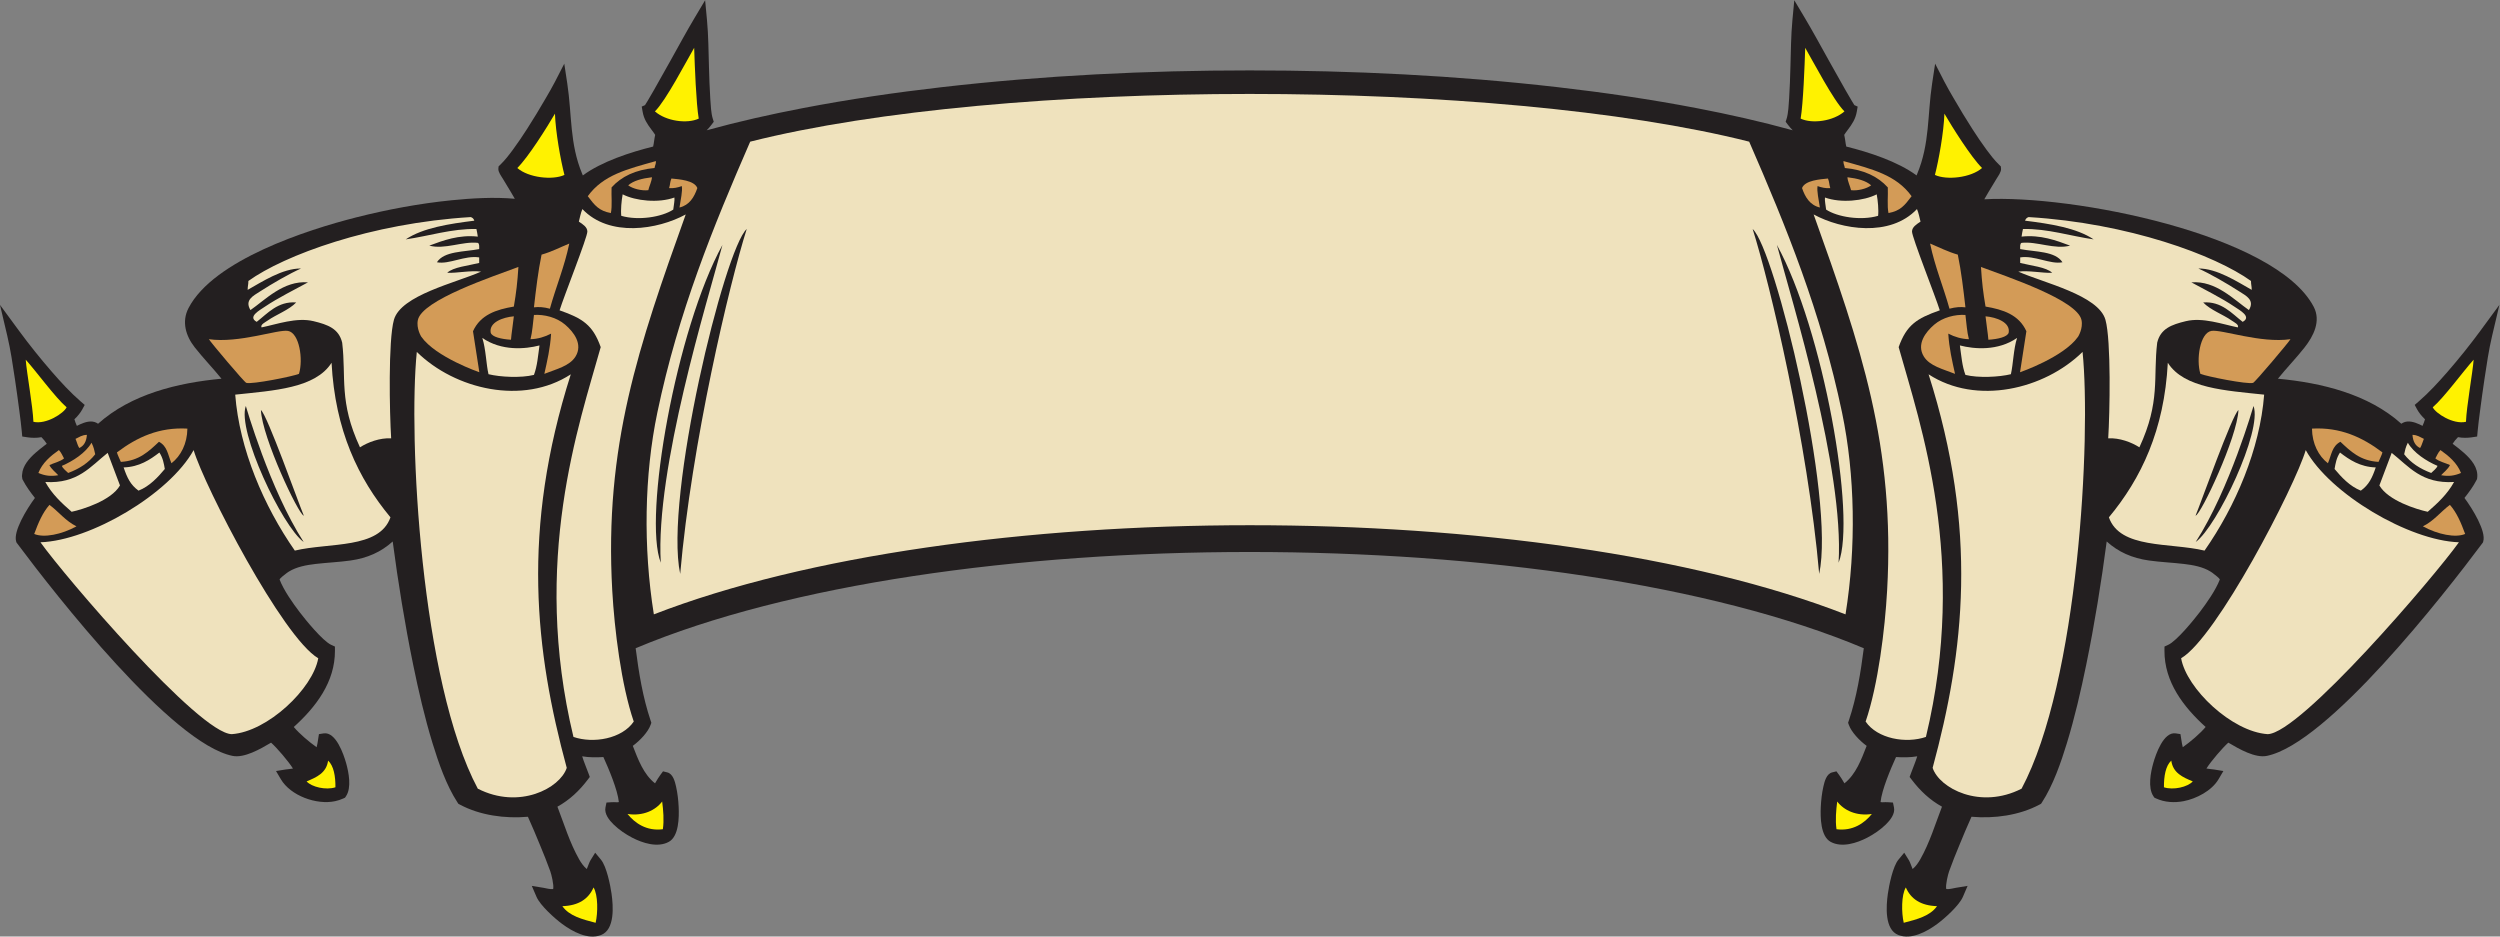 <?xml version="1.0" encoding="UTF-8" standalone="no"?>
<svg
   xmlns:dc="http://purl.org/dc/elements/1.1/"
   xmlns:cc="http://creativecommons.org/ns#"
   xmlns:rdf="http://www.w3.org/1999/02/22-rdf-syntax-ns#"
   xmlns:svg="http://www.w3.org/2000/svg"
   xmlns="http://www.w3.org/2000/svg"
   viewBox="0 0 774.867 290.28"
   height="290.28"
   width="774.867"
   xml:space="preserve"
   id="svg2"
   version="1.1"><rect x="0" y="0" width="774.867" height="290.28" fill="#808080" stroke="none"/><defs
     id="defs6" /><g
     transform="matrix(1.333,0,0,-1.333,0,290.28)"
     id="g10"><g
       transform="scale(0.1)"
       id="g12"><path
         id="path14"
         style="fill:#231f20;fill-opacity:1;fill-rule:evenodd;stroke:none"
         d="m 900.242,1048.92 c -2.023,23.93 -4.191,47.87 -6.16,71.8 -10.598,-1.31 -22.984,-3.5 -29.945,-7.73 6.074,-14.83 15.258,-30.61 23.086,-43.51 2.683,-4.43 7.488,-12.16 13.019,-20.56 v 0" /><path
         id="path16"
         style="fill:#231f20;fill-opacity:1;fill-rule:evenodd;stroke:none"
         d="m 4911.25,1048.92 c 5.53,8.4 10.33,16.13 13.03,20.56 7.83,12.9 17.01,28.68 23.08,43.51 -6.97,4.23 -19.35,6.42 -29.94,7.73 -1.97,-23.93 -4.14,-47.87 -6.17,-71.8 v 0" /><path
         id="path18"
         style="fill:#231f20;fill-opacity:1;fill-rule:evenodd;stroke:none"
         d="m 4492.93,1719.28 c 2.13,-7.27 3.71,-14.79 5.12,-22.43 2.63,0.84 5.25,1.68 7.89,2.49 -3.85,6.89 -8.24,13.53 -13.01,19.94 v 0" /><path
         id="path20"
         style="fill:#231f20;fill-opacity:1;fill-rule:evenodd;stroke:none"
         d="m 1318.56,1719.27 c -4.75,-6.41 -9.16,-13.04 -13.01,-19.93 2.64,-0.81 5.26,-1.65 7.89,-2.49 1.42,7.64 2.99,15.16 5.12,22.42 v 0" /><path
         id="path22"
         style="fill:#231f20;fill-opacity:1;fill-rule:evenodd;stroke:none"
         d="m 1438.97,312.656 c -3.01,28.867 -23.28,76.653 -35.99,104.727 -15.76,-1.004 -33.19,-1.121 -49.31,1.687 4.17,-13.55 9.81,-26.386 14.86,-40.254 l 2.83,-7.742 -4.99,-6.57 c -19.51,-25.703 -42.31,-47.109 -70.27,-62.57 15.95,-41.387 28.35,-83.157 50.44,-122.313 3.79,-6.723 10.41,-16.762 17.87,-22.656 2.68,6.297 6.05,16.289 8.42,20.094 l 11.06,17.863 13.42,-16.152 c 13.06,-15.723 21.9,-59.512 24.7,-79.571 3.85,-27.629 8.26,-83.184 -24.65,-95.715 -30.48,-11.621 -66.13,8.051 -90.16,25.773 -17.46,12.891 -51.11,42.949 -59.78,63.184 l -10.87,25.352 27.23,-4.484 c 5.45,-0.895 15.83,-3.922 22.47,-2.821 2,9.485 -4.12,33.953 -6.66,41.082 -7.3,20.571 -15.68,41.02 -24.01,61.196 -9.01,21.804 -18.21,44.16 -28.08,65.75 -53.19,-4.668 -111.22,3.132 -158.31,28.339 l -3.4,1.829 -2.12,3.23 c -25.76,39.387 -44.11,92.441 -57.83,137.285 -18.395,60.09 -32.727,122.039 -45.297,183.594 -19.266,94.277 -34.816,190.207 -47.434,285.801 -27.191,-24.531 -58.855,-38.653 -98.16,-44.219 -27.156,-3.836 -54.461,-4.844 -81.636,-8.074 -20.762,-2.461 -43.84,-6.567 -61.829,-17.817 -2.961,-1.851 -5.785,-3.894 -8.457,-6.148 -2.589,-2.18 -11.132,-8.086 -12.953,-12.191 9.672,-25.079 30.86,-55 46.637,-75.77 13.457,-17.727 53.527,-67.023 73.262,-76.055 l 8.777,-4.023 0.043,-9.649 c 0.348,-72.722 -44.324,-130.878 -95.711,-177.375 12.609,-15.203 35.57,-34.773 53.117,-47.027 1.656,5.856 2.469,11.824 3.672,19.539 l 1.711,10.891 10.895,1.707 c 28.507,4.465 46.554,-48.711 52.332,-69.153 6.015,-21.265 13.011,-57.222 -0.274,-76.851 l -2.363,-3.496 -3.836,-1.77 c -6.129,-2.82 -12.555,-4.922 -19.148,-6.328 -43.141,-9.238 -103.524,12.567 -126.176,51.047 l -11.199,19.031 21.785,3.567 c 3.937,0.64 11.359,1.011 17.586,2.254 -10.774,17.238 -37.614,48.41 -50.911,60.175 C 604.742,435.652 567.758,414.531 540.668,420.066 399.496,448.895 129.023,794.57 39.902,914.16 l -1.605,2.149 -0.77,2.586 c -6.867,23.164 24.098,74.535 43.684,100.905 -10.351,13.11 -20.508,26.88 -28.008,41.55 l -1.188,2.31 -0.34,2.59 c -0.824,6.22 -0.656,1.97 -0.293,8.1 1.215,20.49 16.699,37.6 31.32,50.54 6.672,5.9 13.688,11.36 20.738,16.79 1.719,1.32 3.516,2.68 5.321,4.06 -3.711,5.83 -7.168,10.08 -12.477,15.41 -10.727,-2.13 -22.535,-1.87 -32.848,-0.29 l -11.715,1.79 -1.059,11.8 c -1.391,15.49 -3.512,31.18 -5.5,46.6 -3.231,25.09 -6.707,50.16 -10.445,75.19 -4.934,33.05 -10.027,67.74 -17.692,100.24 L 0,1468.71 l 43.93,-59.8 c 24.141,-32.87 50.039,-65.2 76.8,-95.96 20.731,-23.8 43.133,-48.24 67.02,-68.9 l 9.184,-7.93 -5.766,-10.69 c -4.105,-7.61 -11.094,-15.98 -18.16,-22.72 1.402,-4.98 3.48,-10.28 5.719,-15.31 2.589,1.31 5.105,2.6 7.242,3.54 11.742,5.23 25.98,9.94 38.304,3.69 1.336,-0.67 2.579,-1.44 3.723,-2.29 76.922,69 185.367,95.23 287.004,104.73 -20.016,24.75 -42.52,47.85 -62.164,72.87 -20.863,26.56 -30.988,59.71 -14.406,91.52 58.242,111.76 276.011,181.88 389.972,210.77 72.461,18.38 147.379,32.28 221.778,39.78 45.98,4.63 98.73,7.83 146.86,3.43 -3.15,5.48 -6.35,10.92 -9.58,16.35 -5.98,10.07 -12.06,20.09 -18.15,30.1 -3.65,5.99 -11.21,16.04 -10.54,23.29 l 0.52,5.6 4.05,3.9 c 10.58,10.16 20.36,22.84 29.06,34.63 11.58,15.68 22.48,31.96 33.03,48.35 15.01,23.35 29.38,47.16 43.3,71.18 7.38,12.75 15.2,25.96 21.91,39.06 l 21.39,41.69 7.02,-46.32 c 11.12,-73.34 5.15,-139.24 34.72,-210.12 l 1.43,-3.41 c 44.05,32.49 111.19,54.15 163.44,67.13 1.08,4.28 1.7,9.18 2.22,12.68 0.71,4.84 1.43,9.72 2.55,14.5 -2.53,4.08 -5.47,7.93 -8.34,11.74 -10.27,13.59 -18,25.17 -20.93,42.44 l -1.98,11.57 7.58,3.38 c 2.08,2.96 4.22,6.77 5.9,9.55 4.94,8.21 9.73,16.53 14.49,24.85 13.33,23.3 26.4,46.75 39.48,70.18 18.49,33.15 36.76,67 56.2,99.58 l 23.71,39.74 4.33,-46.07 c 3.34,-35.55 3.54,-72.83 4.6,-108.59 0.73,-24.83 1.47,-49.75 3.07,-74.54 0.84,-12.88 1.86,-33.74 5.7,-45.94 l 2.33,-7.38 -4.63,-6.2 c -3.87,-5.19 -7.74,-9.67 -11.73,-13.64 73.71,20.35 148.58,37.13 223.55,51.53 106.95,20.55 214.96,36.32 323.15,48.74 237.02,27.22 477.32,38.96 715.86,38.96 238.53,0 478.84,-11.74 715.85,-38.96 108.2,-12.42 216.21,-28.19 323.17,-48.74 74.96,-14.4 149.82,-31.18 223.53,-51.53 -3.98,3.97 -7.85,8.45 -11.72,13.64 l -4.63,6.2 2.33,7.38 c 3.83,12.2 4.86,33.06 5.7,45.94 1.58,24.79 2.34,49.71 3.07,74.54 1.05,35.76 1.25,73.04 4.61,108.59 l 4.33,46.06 23.69,-39.73 c 19.44,-32.58 37.72,-66.43 56.21,-99.57 13.07,-23.44 26.14,-46.89 39.48,-70.19 4.76,-8.32 9.55,-16.64 14.49,-24.85 1.68,-2.78 3.81,-6.59 5.9,-9.55 l 7.58,-3.38 -1.98,-11.57 c -2.95,-17.28 -10.68,-28.86 -20.93,-42.45 -2.88,-3.8 -5.8,-7.65 -8.34,-11.73 1.13,-4.78 1.83,-9.66 2.55,-14.5 0.51,-3.5 1.14,-8.4 2.21,-12.68 52.27,-12.98 119.4,-34.64 163.46,-67.13 l 1.4,3.41 c 29.59,70.88 23.62,136.78 34.73,210.12 l 7.03,46.33 21.39,-41.7 c 6.7,-13.1 14.53,-26.32 21.91,-39.06 13.91,-24.02 28.28,-47.83 43.3,-71.18 10.55,-16.39 21.45,-32.67 33.03,-48.35 8.69,-11.79 18.48,-24.47 29.04,-34.63 l 4.05,-3.88 0.52,-5.57 c 0.71,-7.28 -6.85,-17.34 -10.52,-23.34 -6.1,-10.01 -12.17,-20.03 -18.17,-30.1 -3.45,-5.82 -6.89,-11.67 -10.25,-17.56 202.85,11.52 678.16,-81.52 766.02,-250.07 17.2,-33.02 -0.41,-67.83 -21.14,-94.22 -19.63,-25.02 -42.13,-48.12 -62.15,-72.87 101.63,-9.5 210.08,-35.73 287,-104.73 1.15,0.85 2.38,1.62 3.73,2.29 12.32,6.25 26.56,1.54 38.3,-3.69 2.13,-0.94 4.65,-2.23 7.24,-3.54 2.23,5.03 4.32,10.33 5.73,15.31 -7.07,6.74 -14.07,15.11 -18.17,22.72 l -5.76,10.69 9.18,7.93 c 23.89,20.66 46.29,45.1 67.01,68.9 26.76,30.76 52.66,63.09 76.8,95.96 l 43.92,59.8 -17.01,-72.23 c -7.67,-32.5 -12.75,-67.19 -17.69,-100.24 -3.73,-25.03 -7.21,-50.1 -10.45,-75.19 -1.99,-15.42 -4.1,-31.11 -5.49,-46.6 l -1.07,-11.8 -11.7,-1.79 c -10.32,-1.58 -22.13,-1.84 -32.86,0.29 -5.31,-5.33 -8.76,-9.58 -12.48,-15.41 1.8,-1.38 3.6,-2.74 5.32,-4.06 7.05,-5.43 14.08,-10.89 20.74,-16.79 16.6,-14.68 34.2,-34.76 31.03,-58.65 l -0.35,-2.58 -1.17,-2.31 c -7.52,-14.67 -17.66,-28.44 -28.03,-41.55 19.59,-26.37 50.57,-77.741 43.69,-100.905 l -0.76,-2.586 -1.6,-2.149 c -89.12,-119.59 -359.61,-465.265 -500.78,-494.094 -27.09,-5.535 -64.06,15.586 -89.61,30.793 -13.28,-11.765 -40.12,-42.937 -50.9,-60.175 6.23,-1.243 13.65,-1.614 17.58,-2.254 l 21.8,-3.567 -11.21,-19.031 c -15.82,-26.887 -51.49,-45.344 -81.27,-51.059 -21.43,-4.097 -44.07,-2.847 -64.05,6.34 l -3.84,1.77 -2.37,3.496 c -13.28,19.629 -6.29,55.586 -0.27,76.851 5.78,20.434 23.83,73.618 52.34,69.153 l 10.88,-1.707 1.72,-10.891 c 1.21,-7.715 2.01,-13.683 3.67,-19.539 17.54,12.254 40.51,31.824 53.13,47.027 -51.39,46.497 -96.08,104.653 -95.72,177.375 l 0.05,9.649 8.77,4.023 c 19.73,9.032 59.81,58.328 73.27,76.055 15.78,20.77 36.97,50.691 46.64,75.77 -1.82,4.105 -10.38,10 -12.97,12.191 -2.66,2.254 -5.49,4.305 -8.46,6.148 -17.99,11.262 -41.05,15.356 -61.82,17.817 -27.16,3.23 -54.47,4.238 -81.64,8.074 -39.29,5.566 -70.95,19.68 -98.16,44.219 -12.62,-95.594 -28.17,-191.524 -47.42,-285.801 -12.58,-61.555 -26.92,-123.504 -45.3,-183.594 -13.73,-44.844 -32.09,-97.898 -57.83,-137.285 l -2.11,-3.23 -3.42,-1.829 c -47.09,-25.207 -105.11,-33.007 -158.32,-28.339 -9.86,-21.59 -19.06,-43.946 -28.06,-65.75 -8.34,-20.176 -16.7,-40.625 -24.01,-61.196 -2.53,-7.129 -8.67,-31.597 -6.66,-41.082 6.63,-1.101 17.02,1.926 22.46,2.821 l 27.23,4.484 -10.88,-25.352 c -8.65,-20.234 -42.3,-50.293 -59.76,-63.184 -24.03,-17.723 -59.67,-37.395 -90.16,-25.773 -32.91,12.531 -28.51,68.086 -24.65,95.715 2.8,20.059 11.62,63.848 24.69,79.571 l 13.42,16.144 11.07,-17.844 c 2.37,-3.816 5.72,-13.808 8.42,-20.105 7.46,5.894 14.08,15.933 17.87,22.656 22.07,39.156 34.49,80.926 50.43,122.313 -27.95,15.461 -50.74,36.855 -70.25,62.57 l -5,6.57 2.83,7.742 c 5.06,13.86 10.68,26.704 14.86,40.254 -16.11,-2.808 -33.55,-2.691 -49.31,-1.687 -12.72,-28.074 -32.99,-75.86 -36,-104.727 4.96,-1.113 8.11,0.266 17.42,-0.343 l 11.45,-0.75 2.36,-11.243 c 3.14,-15.035 -8.79,-29.8 -18.77,-39.617 -12.36,-12.14 -27.95,-22.773 -43.3,-30.75 -24.36,-12.648 -59.08,-23.93 -85.1,-9.816 -23.83,12.922 -24.06,57.508 -23.03,80.859 0.71,15.754 2.56,32.266 6.04,47.676 2.64,11.699 7.09,29.746 20.57,33.066 l 9.78,2.41 6,-8.093 c 4.35,-5.887 7.93,-11.867 11.62,-18.164 0.27,-0.477 0.58,-1.036 0.94,-1.641 26.77,20.918 39.45,55.645 51.71,87.129 -16.91,12.336 -35.54,32.285 -41.38,48.762 l -1.76,4.918 1.66,4.953 c 18.34,54.609 27.56,111.426 34.84,168.379 -709.51,298.386 -2146.15,298.386 -2855.64,0 7.28,-56.953 16.49,-113.758 34.83,-168.379 l 1.66,-4.953 -1.74,-4.918 c -5.85,-16.465 -24.48,-36.426 -41.4,-48.762 12.27,-31.484 24.94,-66.211 51.72,-87.129 0.35,0.605 0.67,1.164 0.95,1.641 3.68,6.297 7.25,12.277 11.61,18.164 l 5.99,8.093 9.78,-2.41 c 13.48,-3.32 17.95,-21.367 20.58,-33.066 3.47,-15.41 5.32,-31.922 6.04,-47.676 1.03,-23.351 0.79,-67.937 -23.03,-80.859 -26.02,-14.114 -60.76,-2.832 -85.12,9.816 -15.35,7.977 -30.92,18.61 -43.28,30.75 -9.99,9.817 -21.91,24.582 -18.77,39.61 l 2.35,11.25 11.46,0.75 c 9.32,0.609 12.45,-0.77 17.41,0.343 v 0" /><path
         id="path24"
         style="fill:#efe2bd;fill-opacity:1;fill-rule:evenodd;stroke:none"
         d="m 1114.2,1598.45 c -36.17,-6.81 -81.43,-4.52 -98.31,-30.62 28.37,-5.63 64.91,16.6 98.31,11.28 0,-4.3 0,-8.59 0,-12.9 -24.4,-6.21 -61,-9.64 -74.34,-22.89 22.08,-1.1 54.19,6 78.77,2.75 -58.89,-26.19 -186.4,-54.67 -202.657,-112 -13.524,-47.7 -10.168,-217.46 -6.446,-275.59 -26.605,1.27 -53.863,-9.07 -72.519,-20.94 -49.473,106.6 -31.621,162.03 -41.367,243.34 -7.789,32.53 -33.157,41.87 -66.618,49.96 -39.437,9.55 -85.062,-7.21 -120.871,-14.5 -3.351,6.64 8.684,11.96 14.516,16.11 18.891,13.47 49.574,24.46 66.066,41.91 -42.519,3.27 -66.714,-25.66 -91.855,-45.13 -21.797,11.87 6.758,26.89 19.336,35.46 28.859,19.64 73.316,41.85 99.922,56.4 -56.914,4.65 -99.66,-40.96 -133.766,-64.46 -14.008,23.37 6.02,32.89 22.567,43.51 28.242,18.14 67.835,41.18 95.082,53.18 -43.477,0.45 -91.391,-31.38 -124.161,-49.69 0,9.14 1.68,11.55 1.68,20.69 83.149,59.8 284.223,134.41 516.951,148.55 3.73,-1.04 6.8,-3.47 8.42,-8.35 -59.06,-7.39 -119.586,-16.72 -159.543,-43.51 54.071,7.72 106.903,25.22 164.383,24.17 1.51,-5.47 2.16,-11.8 3.23,-17.72 -44,4.79 -80.59,-8.91 -112.816,-20.96 35.586,-9.66 77.546,10.46 112.816,6.45 4.12,-1.78 3.16,-8.65 3.22,-14.5 v 0" /><path
         id="path26"
         style="fill:#d39b57;fill-opacity:1;fill-rule:evenodd;stroke:none"
         d="m 1099.8,1407.45 14.77,-95.36 c 0,0 -101.39,34.92 -134.968,82.6 0,0 -12.18,19.14 -7.957,38.93 9.937,46.6 174.145,100.89 233.745,123.33 -2.21,-35.4 -5.08,-60.06 -10.61,-92.13 -40.95,-6.9 -77.76,-19.12 -94.98,-57.37 z M 398.652,1100.47 c -8.515,20.49 -9.57,39.71 -29.007,49.96 -23.313,-21.82 -45.895,-44.36 -88.637,-46.74 -2.477,6.12 -7.352,15.21 -9.133,22.02 47.395,35.83 98.414,58.96 163.844,55.34 -0.422,-35.29 -15.41,-63.91 -37.067,-80.58 z M 177.859,953.816 C 143.086,934.758 101.93,926.57 79.555,936.086 89.352,962.684 99,985.41 115.016,1003.77 c 21.543,-16.055 37.547,-37.657 62.843,-49.954 z M 1525.15,1803.12 c 0.37,-6.81 -2.48,-10.41 -3.22,-16.11 -44.27,-4.08 -76.99,-19.71 -99.92,-45.13 -0.89,-19.52 1.91,-42.73 -1.61,-59.63 -27.63,5.14 -37.34,17.46 -53.72,39.21 35.86,49.56 91.8,62.92 158.47,81.66 z m -201.44,-191.78 c -11.31,-54.23 -30.86,-100.21 -45.13,-151.49 -14.22,3.91 -26.05,4.51 -37.06,3.22 4.75,41.98 9.73,83.74 17.72,122.49 23.42,6.66 43.14,17.02 64.47,25.78 v 0" /><path
         id="path28"
         style="fill:#efe2bd;fill-opacity:1;fill-rule:evenodd;stroke:none"
         d="m 4697.3,1598.45 c 36.16,-6.81 81.43,-4.52 98.31,-30.62 -28.38,-5.63 -64.91,16.6 -98.31,11.28 0,-4.3 0,-8.59 0,-12.9 24.4,-6.21 61,-9.64 74.34,-22.89 -22.09,-1.1 -54.2,6 -78.77,2.75 58.89,-26.19 186.41,-54.67 202.66,-112 13.51,-47.7 10.15,-217.46 6.44,-275.59 26.6,1.27 53.87,-9.07 72.52,-20.94 49.47,106.6 31.62,162.03 41.37,243.34 7.79,32.53 33.14,41.87 66.6,49.96 39.45,9.55 85.08,-7.21 120.88,-14.5 3.36,6.64 -8.67,11.96 -14.51,16.11 -18.89,13.47 -49.57,24.46 -66.08,41.91 42.54,3.27 66.72,-25.66 91.88,-45.13 21.78,11.87 -6.78,26.89 -19.36,35.46 -28.84,19.64 -73.3,41.85 -99.92,56.4 56.92,4.65 99.67,-40.96 133.77,-64.46 14.01,23.37 -6.01,32.89 -22.56,43.51 -28.24,18.14 -67.83,41.18 -95.08,53.18 43.48,0.45 91.39,-31.38 124.16,-49.69 0,9.14 -1.68,11.55 -1.68,20.69 -83.16,59.8 -284.21,134.41 -516.97,148.55 -3.71,-1.04 -6.78,-3.47 -8.42,-8.35 59.07,-7.39 119.59,-16.72 159.56,-43.51 -54.07,7.72 -106.9,25.22 -164.38,24.17 -1.52,-5.47 -2.17,-11.8 -3.22,-17.72 43.98,4.79 80.56,-8.91 112.81,-20.96 -35.59,-9.66 -77.56,10.46 -112.81,6.45 -4.14,-1.78 -3.17,-8.65 -3.23,-14.5 v 0" /><path
         id="path30"
         style="fill:#d39b57;fill-opacity:1;fill-rule:evenodd;stroke:none"
         d="m 202.043,1166.54 c -1.031,-15.08 -6.652,-25.58 -17.73,-30.62 -4.043,6.3 -4.508,11.15 -8.731,21.29 8.965,4.2 14.984,8.99 26.461,9.33 z m -43.52,-88.64 c -4.187,4.41 -12.511,10.06 -14.64,16.53 25.433,10.75 55.695,30.45 68.894,53.78 5.516,-10.54 6.68,-18.37 8.602,-26.79 -15.438,-20.02 -37.039,-33.88 -62.856,-43.52 z m -9.671,33.85 c -8.348,-7.23 -23.571,-10.61 -33.973,-15.45 4.168,-9.32 15.066,-17.3 20.547,-23.63 -17.281,-3.04 -30.383,-1.47 -46.196,5.23 8.91,23.33 28.86,39.97 47.804,53.26 6.504,-7.27 7.914,-12.91 11.817,-19.41 v 0" /><path
         id="path32"
         style="fill:#d39b57;fill-opacity:1;fill-rule:evenodd;stroke:none"
         d="m 5116.31,1308.36 c 14.18,-5.91 109.18,-24.91 122.48,-20.95 4.61,1.38 82.64,94.02 87.03,101.53 -69.78,-9.98 -160.16,23.22 -183.73,19.34 -26.82,-4.41 -36.04,-66.62 -25.78,-99.92 z m -4421.13,0 c -14.172,-5.91 -109.172,-24.91 -122.477,-20.95 -4.613,1.38 -82.629,94.02 -87.023,101.53 69.785,-9.98 160.148,23.22 183.718,19.34 26.832,-4.41 36.047,-66.62 25.782,-99.92 v 0" /><path
         id="path34"
         style="fill:#efe2bd;fill-opacity:1;fill-rule:evenodd;stroke:none"
         d="M 907.914,974.766 C 882.074,900.684 766.207,916.633 685.512,897.402 613.301,1000.85 556.715,1133.25 546.918,1260.02 c 89.453,9.57 186.367,14.65 224.016,74.12 8.379,-157.07 61.902,-269 136.98,-359.374 z m 3995.656,0 c 25.84,-74.082 141.72,-58.133 222.41,-77.364 72.22,103.448 128.81,235.848 138.59,362.618 -89.45,9.57 -186.37,14.65 -224,74.12 -8.38,-157.07 -61.92,-269 -137,-359.374 z m 336.29,258.924 c 21.14,-57.37 -84.7,-280.299 -134.43,-316.268 79.32,123.328 134.34,316.248 134.43,316.268 z m -35.04,-9.4 c -2.69,-63.75 -87.44,-243.411 -99.78,-245.767 13.69,32.997 84.67,233.257 99.78,245.767 z m -4633.187,9.4 c -21.141,-57.37 84.715,-280.299 134.43,-316.268 -79.321,123.328 -134.34,316.248 -134.43,316.268 z m 35.047,-9.4 c 2.683,-63.75 87.429,-243.411 99.785,-245.767 -13.707,32.997 -84.688,233.257 -99.785,245.767 v 0" /><path
         id="path36"
         style="fill:#d39b57;fill-opacity:1;fill-rule:evenodd;stroke:none"
         d="m 4711.7,1407.45 -14.77,-95.36 c 0,0 101.39,34.92 134.96,82.6 0,0 12.19,19.14 7.95,38.93 -9.94,46.6 -174.14,100.89 -233.73,123.33 2.21,-35.4 5.08,-60.06 10.61,-92.13 40.96,-6.9 77.75,-19.12 94.98,-57.37 z m 950.94,-295.7 c 8.36,-7.23 23.57,-10.61 33.98,-15.45 -4.18,-9.32 -15.08,-17.3 -20.55,-23.63 17.29,-3.04 30.38,-1.47 46.2,5.23 -8.91,23.33 -28.87,39.97 -47.82,53.26 -6.5,-7.27 -7.91,-12.91 -11.81,-19.41 z m -53.19,54.79 c 1.04,-15.08 6.64,-25.58 17.74,-30.62 4.04,6.3 4.51,11.15 8.73,21.29 -8.97,4.2 -14.98,8.99 -26.47,9.33 z m -4421.32,221.13 c -22.21,1.4 -44.17,6.47 -47.14,16.31 -4.61,24.07 28.56,36.07 53.79,38.15 -1.97,-19.07 -5.62,-40.18 -6.65,-54.46 z m 391.82,307.47 c 2.75,18.85 7.45,38.22 5.37,49.82 -8.8,-3.27 -19.18,-5.66 -29.55,-4.69 2.9,9.46 1.8,13.51 5.38,22.29 18.23,-1.88 53.25,-4.08 60.3,-22.16 -7.2,-21.27 -18.49,-39.8 -41.5,-45.26 z m -64.06,70.38 c -0.74,-10.55 -6.43,-20.84 -8.46,-30.09 -15.23,-1.84 -36.11,3.3 -46.74,11.29 12.25,10.84 31.61,15.93 55.2,18.8 z m -250.2,-457.16 c 6.7,30.01 13.67,59.78 15.71,93.54 -14.72,-7.69 -30.97,-12.52 -47.94,-12.96 4.51,16.97 5.61,37.36 8.06,56.41 24.09,1.46 52.57,-5.54 72.51,-22.56 20.42,-17.43 41.72,-45.64 24.18,-74.14 -13.63,-22.13 -44.57,-29.24 -72.52,-40.29 z m 2965.85,386.78 c -2.73,18.85 -7.44,38.22 -5.37,49.82 8.81,-3.27 19.18,-5.66 29.55,-4.69 -2.89,9.46 -1.79,13.51 -5.37,22.29 -18.24,-1.88 -53.26,-4.08 -60.29,-22.16 7.19,-21.27 18.48,-39.8 41.48,-45.26 z m 64.07,70.38 c 0.74,-10.55 6.42,-20.84 8.45,-30.09 15.24,-1.84 36.12,3.3 46.74,11.29 -12.25,10.84 -31.6,15.93 -55.19,18.8 z m 250.19,-457.16 c -6.7,30.01 -13.67,59.78 -15.7,93.54 14.72,-7.69 30.97,-12.52 47.95,-12.96 -4.53,16.97 -5.63,37.36 -8.07,56.41 -24.1,1.46 -52.58,-5.54 -72.52,-22.56 -20.41,-17.43 -41.72,-45.64 -24.18,-74.14 13.63,-22.13 44.57,-29.24 72.52,-40.29 z m 77.56,79.31 c 22.23,1.4 44.18,6.47 47.15,16.31 4.61,24.07 -28.58,36.07 -53.79,38.15 1.97,-19.07 5.62,-40.18 6.64,-54.46 z m 789.49,-287.2 c 8.5,20.49 9.55,39.71 29.01,49.96 23.3,-21.82 45.89,-44.36 88.63,-46.74 2.48,6.12 7.34,15.21 9.14,22.02 -47.4,35.83 -98.42,58.96 -163.85,55.34 0.41,-35.29 15.41,-63.91 37.07,-80.58 z m 220.78,-146.654 c 34.79,-19.058 75.94,-27.246 98.3,-17.73 -9.78,26.598 -19.43,49.324 -35.45,67.684 -21.54,-16.055 -37.55,-37.657 -62.85,-49.954 z M 4286.35,1803.12 c -0.37,-6.81 2.48,-10.41 3.22,-16.11 44.26,-4.08 76.99,-19.71 99.92,-45.13 0.9,-19.52 -1.91,-42.73 1.6,-59.63 27.64,5.14 37.35,17.46 53.73,39.21 -35.87,49.56 -91.81,62.92 -158.47,81.66 z m 201.44,-191.78 c 11.31,-54.23 30.86,-100.21 45.12,-151.49 14.24,3.91 26.05,4.51 37.07,3.22 -4.77,41.98 -9.73,83.74 -17.71,122.49 -23.44,6.66 -43.15,17.02 -64.48,25.78 v 0" /><path
         id="path38"
         style="fill:#efe2bd;fill-opacity:1;fill-rule:evenodd;stroke:none"
         d="M 94.062,916.75 C 210.273,920.684 393.992,1029.22 450.227,1131.09 475.648,1045.97 657.043,695.605 739.977,647.07 727.59,576.648 622.383,476.277 538.863,470.605 462.969,471.828 150.113,838.039 94.062,916.75 Z M 5652.97,1077.9 c 4.18,4.41 12.52,10.06 14.65,16.53 -25.43,10.75 -55.71,30.45 -68.91,53.78 -5.51,-10.54 -6.68,-18.37 -8.59,-26.79 15.43,-20.02 37.03,-33.88 62.85,-43.52 z m -8.05,-90.244 c 23.28,20.224 45.84,41.194 61.23,69.294 -75.6,-4.68 -105.35,36.48 -145.04,67.69 -3.38,-9.11 -28.61,-75.72 -28.61,-75.75 20.43,-35.29 86.56,-55.675 112.42,-61.234 z m -155.53,49.154 c 18.74,13.49 26.49,29.92 34.65,53.98 -36.36,1.1 -61.62,18.03 -83.12,34.66 -8.28,-12.56 -10.45,-25.51 -12.64,-38.28 15.92,-19.04 35.47,-40.28 61.11,-50.36 z m -3923.94,653.5 c -26.38,-17.35 -80.86,-26.14 -120.88,-14.51 -1.55,13.05 0.54,35.84 3.23,49.97 29.91,-15.31 83.19,-20.83 120.33,-7.39 0.89,-7.61 -1.41,-16.11 -2.68,-28.07 z m -311.04,-315.87 c -3.53,-24.95 -5.11,-47.81 -12.89,-68.5 -29.84,-7.53 -78.57,-5.06 -105.7,1.62 -5.46,23.41 -5.96,57.83 -14.37,84.34 44.55,-30.83 99.64,-26.12 132.96,-17.46 z m 2991.64,315.87 c 26.37,-17.35 80.86,-26.14 120.86,-14.51 1.57,13.05 -0.52,35.84 -3.22,49.97 -29.9,-15.31 -83.18,-20.83 -120.33,-7.39 -0.88,-7.61 1.41,-16.11 2.69,-28.07 z m 311.04,-315.87 c 3.54,-24.95 5.1,-47.81 12.89,-68.5 29.82,-7.53 78.57,-5.06 105.7,1.62 5.45,23.41 5.94,57.83 14.36,84.34 -44.55,-30.83 -99.63,-26.12 -132.95,-17.46 z M 322.102,1036.81 c -18.739,13.49 -26.481,29.92 -34.653,53.98 36.375,1.1 61.621,18.03 83.133,34.66 8.285,-12.56 10.441,-25.51 12.625,-38.28 -15.91,-19.04 -35.453,-40.28 -61.105,-50.36 z m -155.52,-49.154 c -23.285,20.224 -45.836,41.194 -61.238,69.294 75.597,-4.68 105.347,36.48 145.043,67.69 3.367,-9.11 28.605,-75.72 28.605,-75.75 -20.433,-35.29 -86.566,-55.675 -112.41,-61.234 z M 5717.44,916.75 c -116.21,3.934 -299.94,112.47 -356.17,214.34 -25.41,-85.12 -206.82,-435.485 -289.75,-484.02 12.39,-70.422 117.6,-170.793 201.12,-176.465 75.9,1.223 388.75,367.434 444.8,446.145 z m -3973.12,931.49 c -86.25,-198.01 -167.41,-397.24 -215.94,-630.13 -30.2,-144.93 -33.11,-312.844 -8.06,-468.969 711.64,275.949 2059.27,276.789 2770.85,0 25.06,156.125 22.15,324.039 -8.04,468.969 -48.54,232.89 -129.71,432.12 -215.96,630.13 -586.62,147.96 -1736.23,147.96 -2322.85,0 z m 2330.91,-203.06 c 51.63,-46.25 192.47,-624.04 154.71,-802.028 -26.52,304.548 -114.69,675.648 -154.71,802.028 z m 199.83,-775.969 c 12.89,218.129 -108.32,607.569 -143.44,738.909 107.58,-195.66 185.12,-632.854 143.44,-738.909 z m 209.24,438.079 c 115.58,-363.196 83.04,-643.235 9.41,-915.122 15.82,-47.609 110.8,-97.41 206.82,-48.34 132.73,248.731 161.79,818.312 141.81,1015.562 -89.06,-87.44 -246.89,-124.66 -358.04,-52.1 z m -267.25,371.75 c 109.43,-305.8 189.86,-538.25 170.82,-875.106 -5.02,-88.922 -20.72,-218.621 -49.96,-304.051 27.3,-40.07 93.85,-51.699 140.22,-35.723 98.63,409.746 -13.23,727.13 -63.4,906.38 18.32,51.5 41.99,66.75 95.62,85.55 -9.9,32.1 -64.92,170.38 -64.59,183.32 0.26,10.43 10.51,16.78 19.79,22.93 -1.55,5.94 -4.69,21.52 -8.25,29.18 -62.67,-66.12 -175.19,-47.97 -240.25,-12.48 z m -2480.78,-33.86 c -51.63,-46.25 -192.47,-624.04 -154.71,-802.028 26.52,304.548 114.69,675.648 154.71,802.028 z M 1536.44,869.211 c -12.89,218.129 108.33,607.569 143.42,738.909 C 1572.3,1412.46 1494.76,975.266 1536.44,869.211 Z M 1327.2,1307.29 c -115.58,-363.196 -83.04,-643.235 -9.41,-915.122 -15.82,-47.609 -110.8,-97.41 -206.81,-48.34 -132.75,248.731 -161.804,818.312 -141.824,1015.562 89.044,-87.44 246.904,-124.66 358.044,-52.1 z m 267.25,371.75 c -109.43,-305.8 -189.86,-538.25 -170.82,-875.106 5.02,-88.922 20.71,-218.621 49.96,-304.051 -27.32,-40.07 -93.86,-51.699 -140.21,-35.723 -98.65,409.746 13.22,727.13 63.38,906.38 -18.3,51.5 -41.98,66.75 -95.62,85.55 9.91,32.1 64.92,170.38 64.6,183.32 -0.26,10.43 -10.52,16.78 -19.8,22.93 1.56,5.94 4.7,21.52 8.25,29.18 62.68,-66.12 175.2,-47.97 240.26,-12.48 v 0" /><path
         id="path40"
         style="fill:#fff200;fill-opacity:1;fill-rule:evenodd;stroke:none"
         d="m 4288.69,1918.63 c -25.6,25.26 -72.85,116.21 -91.25,147.85 -1.39,-42.89 -4.57,-128.81 -10.62,-164.65 27.18,-12.69 76.03,-5.9 101.87,16.8 z M 4270.21,249.551 c 37.88,-4.961 65.14,14.277 82.21,35.449 -36.05,-5.496 -65.19,8.594 -80.58,29.016 -2.54,-20.313 -4.69,-43.039 -1.63,-64.465 z m -2728.94,0 c -37.86,-4.961 -65.12,14.277 -82.19,35.449 36.05,-5.496 65.2,8.594 80.58,29.016 2.54,-20.313 4.69,-43.039 1.61,-64.465 z m -761.344,97.5 c -21.735,-7.168 -55.309,0.578 -67.016,13.691 23.153,9.629 46.043,19.504 49.961,48.352 13.176,-12.074 17.309,-36.543 17.055,-62.043 z M 1384.95,31.98 c -30.73,7.953 -61.51,15.851 -77.36,38.672 37.52,1.164 60.75,16.605 72.52,43.528 10.63,-17.481 10.26,-58.895 4.84,-82.2 z M 5031.56,347.051 c 21.74,-7.168 55.32,0.578 67.03,13.691 -23.16,9.629 -46.05,19.504 -49.96,48.352 -13.18,-12.074 -17.32,-36.543 -17.07,-62.043 z M 4426.54,31.98 c 30.75,7.953 61.51,15.851 77.37,38.672 -37.52,1.164 -60.77,16.605 -72.52,43.528 -10.63,-17.481 -10.26,-58.895 -4.85,-82.2 z M 1522.8,1918.63 c 25.62,25.26 72.85,116.21 91.26,147.85 1.38,-42.89 4.56,-128.81 10.61,-164.65 -27.18,-12.69 -76.03,-5.9 -101.87,16.8 z M 77.676,1196.89 c -1.328,36.14 -15.566,113.93 -17.863,144.38 23.273,-25.62 68.785,-88.08 95.085,-110.67 -6.468,-13.83 -47.472,-40.62 -77.222,-33.71 z M 1202.84,1787.01 c 25.61,25.27 69.15,94.73 87.56,126.37 1.37,-42.89 13.29,-108.67 22.03,-142.49 -27.19,-12.7 -83.76,-6.57 -109.59,16.12 z m 4530.99,-590.12 c 1.33,36.14 15.56,113.93 17.85,144.38 -23.26,-25.62 -68.79,-88.08 -95.08,-110.67 6.47,-13.83 47.46,-40.62 77.23,-33.71 z m -1125.18,590.12 c -25.6,25.27 -69.14,94.73 -87.56,126.37 -1.36,-42.89 -13.28,-108.67 -22.03,-142.49 27.19,-12.7 83.77,-6.57 109.59,16.12 v 0" /></g></g></svg>
